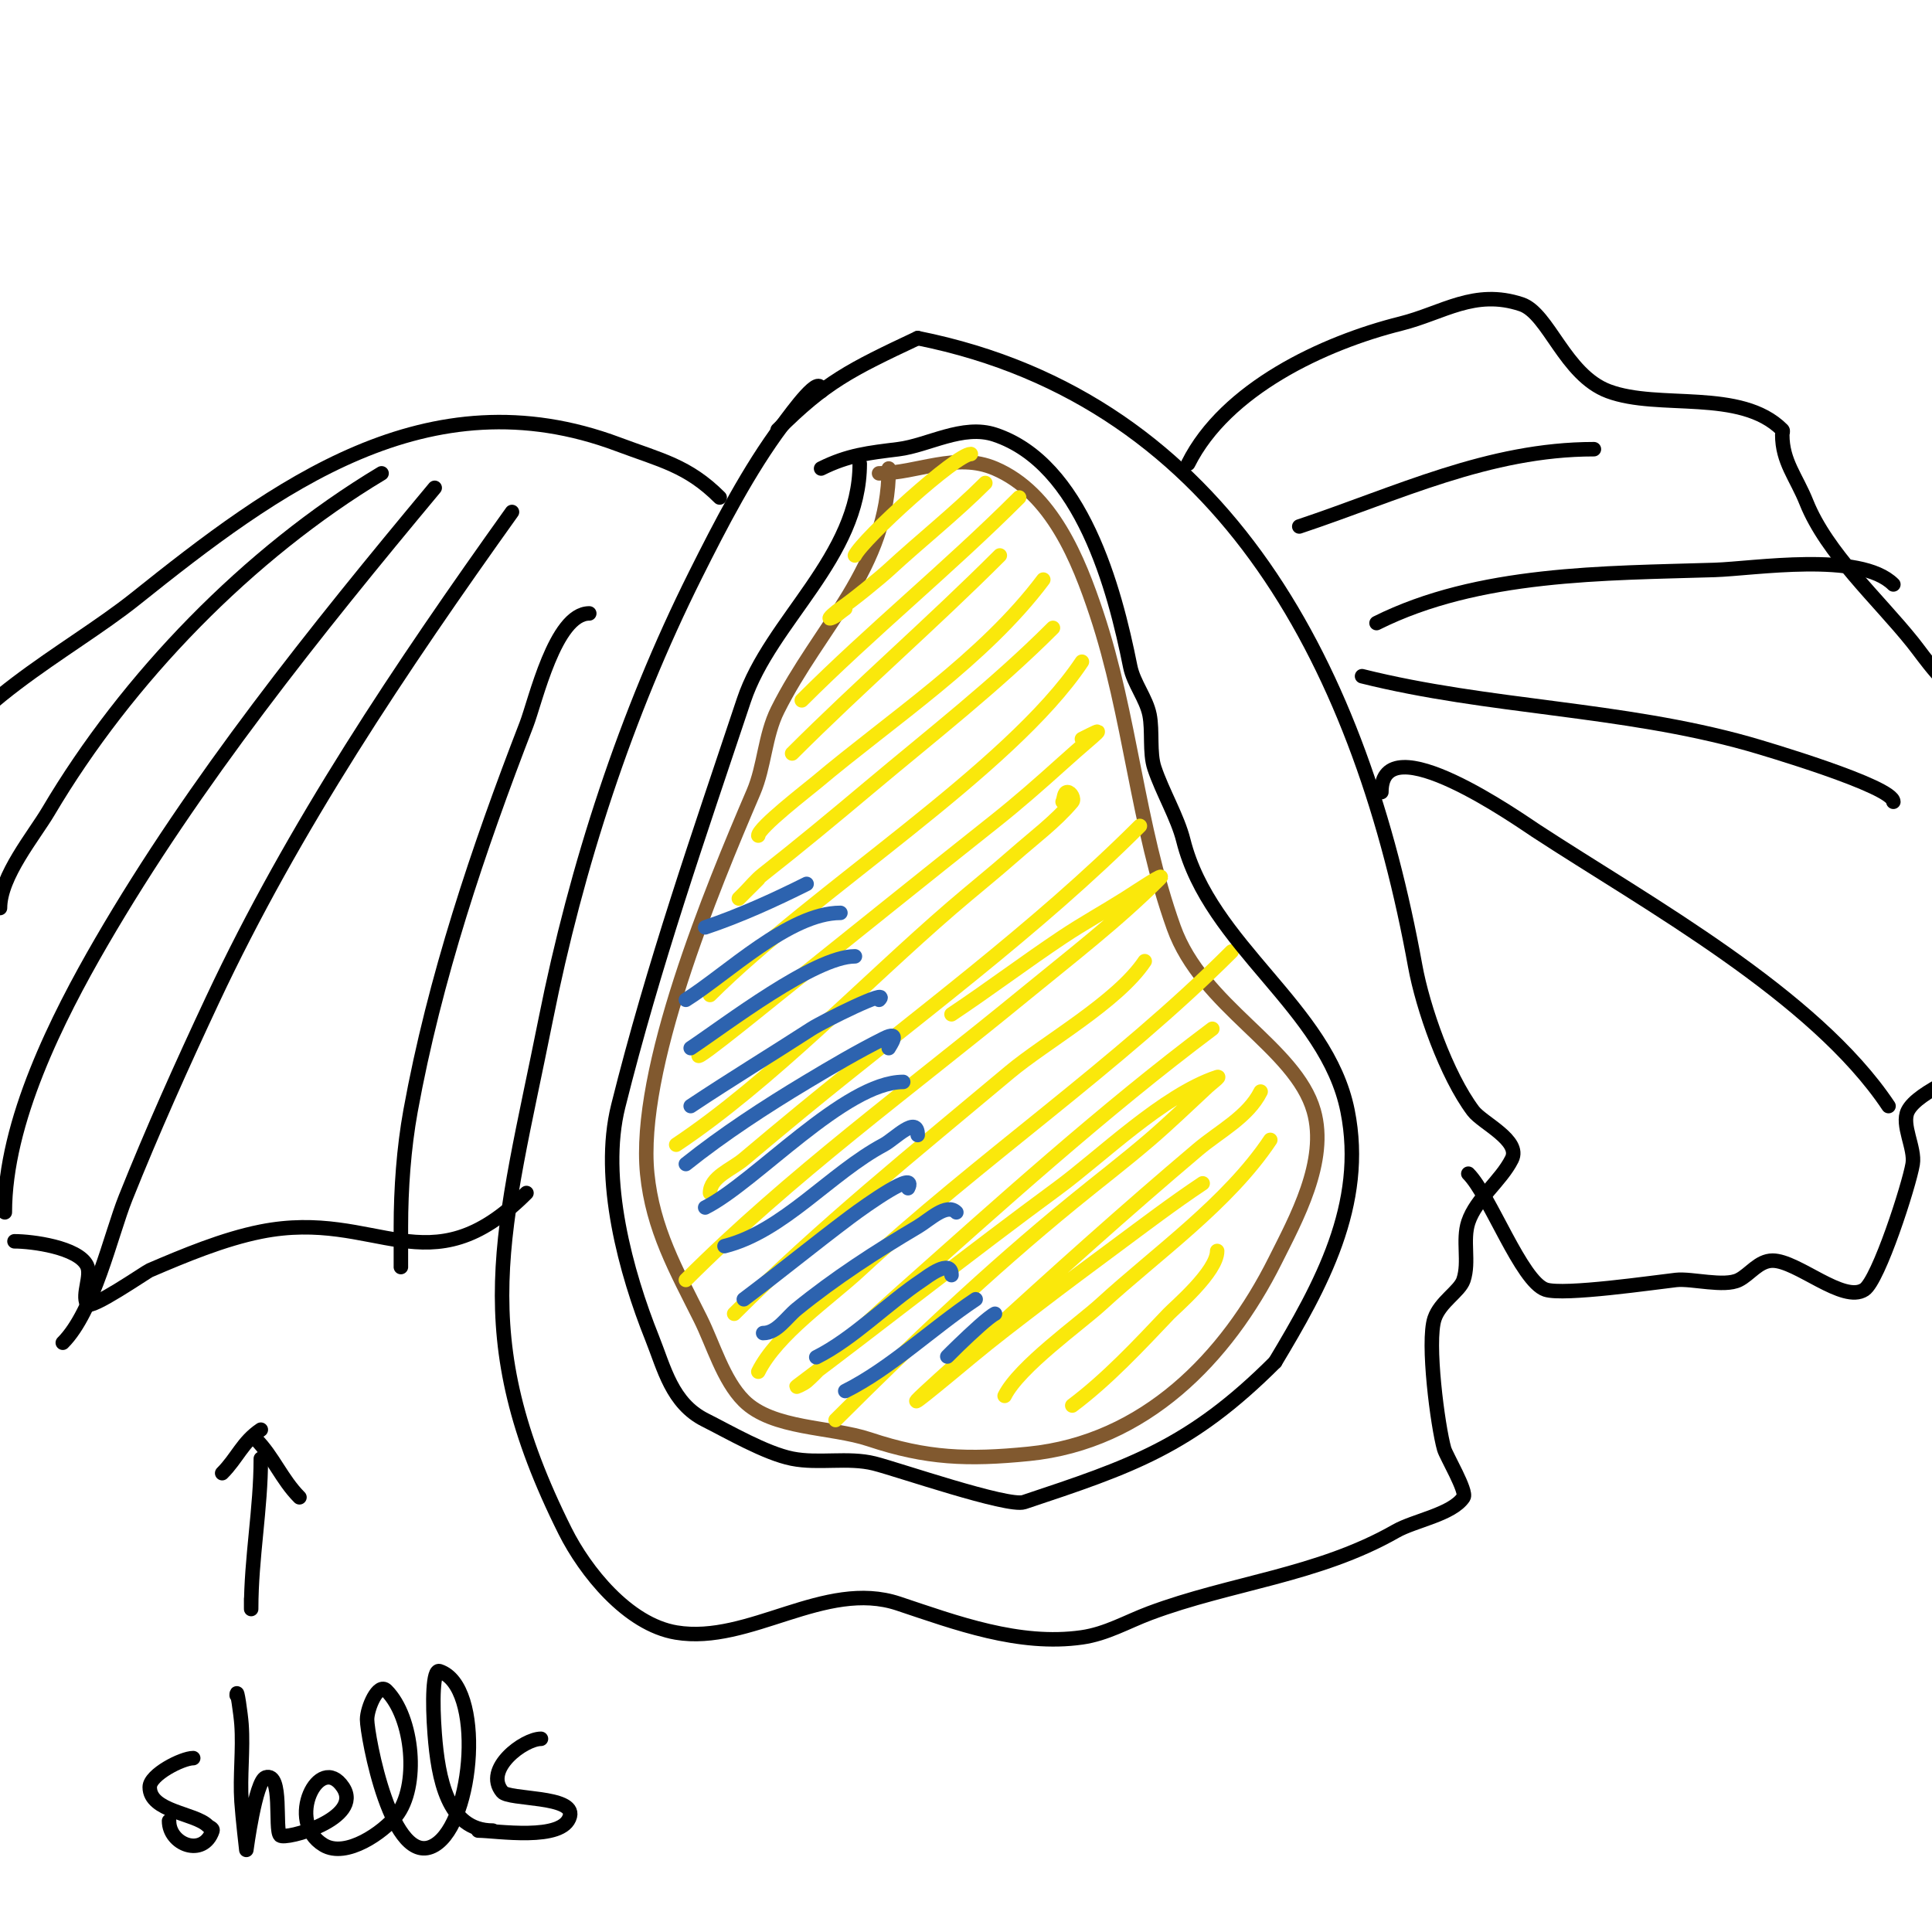 <svg viewBox='0 0 400 400' version='1.1' xmlns='http://www.w3.org/2000/svg' xmlns:xlink='http://www.w3.org/1999/xlink'><g fill='none' stroke='#000000' stroke-width='3' stroke-linecap='round' stroke-linejoin='round'><path d='M170,81c0,-3.982 -5.777,4.036 -8,7c-6.938,9.251 -12.846,20.692 -18,31c-14.409,28.818 -24.66,60.301 -31,92c-8.882,44.409 -16.486,65.027 4,106c4.122,8.243 12.906,19.318 23,21c15.116,2.519 30.767,-11.078 46,-6c11.898,3.966 24.967,8.862 38,7c5.078,-0.725 9.321,-3.245 14,-5c16.806,-6.302 34.916,-7.809 51,-17c3.85,-2.2 11.63,-3.446 14,-7c0.795,-1.193 -3.592,-8.572 -4,-10c-1.332,-4.661 -3.619,-22.143 -2,-27c1.153,-3.459 5.215,-5.645 6,-8c1.26,-3.779 -0.257,-8.228 1,-12c1.6,-4.8 6.74,-8.48 9,-13c1.95,-3.9 -6.108,-7.478 -8,-10c-5.548,-7.397 -10.428,-21.355 -12,-30c-10.955,-60.251 -38.594,-117.119 -103,-130'/><path d='M190,70c-13.907,6.544 -19.165,9.165 -29,19'/></g>
<g fill='none' stroke='#81592f' stroke-width='3' stroke-linecap='round' stroke-linejoin='round'><path d='M184,97c0,20.474 -14.34,32.68 -23,50c-2.646,5.293 -2.708,11.653 -5,17c-8.666,20.221 -24.149,57.513 -22,79c1.143,11.435 5.989,19.978 11,30c2.644,5.287 4.747,12.747 9,17c5.961,5.961 17.977,5.326 26,8c11.874,3.958 20.399,4.26 33,3c24.047,-2.405 40.951,-19.902 51,-40c4.291,-8.582 10.967,-20.614 8,-31c-3.781,-13.234 -23.114,-21.519 -29,-38c-7.541,-21.115 -8.927,-43.781 -16,-65c-3.673,-11.019 -9.184,-24.936 -21,-30c-8.062,-3.455 -16.152,1 -24,1'/></g>
<g fill='none' stroke='#fae80b' stroke-width='3' stroke-linecap='round' stroke-linejoin='round'><path d='M201,94c-3.011,0 -22.236,17.473 -24,21'/><path d='M204,100c-6.316,6.316 -13.419,11.925 -20,18c-1.644,1.518 -7.525,6.35 -10,8c-0.784,0.523 -2.894,2.298 -2,2c1.14,-0.38 2,-1.333 3,-2'/><path d='M211,103c-14.535,14.535 -30.521,27.521 -45,42'/><path d='M207,115c-14.027,14.027 -28.99,26.99 -43,41'/><path d='M216,120c-12.304,16.406 -31.407,28.869 -47,42c-1.573,1.325 -12,9.361 -12,11'/><path d='M218,130c-11.945,11.945 -25.115,22.177 -38,33c-7.255,6.094 -14.55,12.146 -22,18c-1.483,1.165 -2.667,2.667 -4,4c-0.333,0.333 -1.333,1.333 -1,1c1.333,-1.333 2.667,-2.667 4,-4'/><path d='M224,137c-14.887,22.33 -55.693,47.693 -77,69'/><path d='M224,153c5.56,-2.78 3.935,-2.141 -4,5c-4.569,4.112 -9.184,8.181 -14,12c-15.047,11.934 -30,24 -45,36c-4.033,3.226 -21.317,17.317 -15,11'/><path d='M220,166c0.333,-0.667 0.255,-2 1,-2c0.745,0 1.481,1.431 1,2c-3.505,4.142 -7.926,7.415 -12,11c-4.261,3.75 -8.701,7.294 -13,11c-17.856,15.393 -37.64,36.093 -57,49'/><path d='M236,171c-21.369,21.369 -46.669,39.836 -70,59c-4.023,3.305 -8.017,6.646 -12,10c-2.524,2.126 -7,3.7 -7,7'/><path d='M197,210c7.775,-5.183 15.225,-10.817 23,-16c4.234,-2.822 8.698,-5.283 13,-8c2.272,-1.435 8.9,-5.9 7,-4c-8.692,8.692 -18.497,16.203 -28,24c-23.561,19.332 -48.398,37.398 -70,59'/><path d='M237,199c-5.636,8.454 -20.599,16.792 -28,23c-19.328,16.211 -39.156,32.156 -57,50'/><path d='M255,197c-23.669,23.669 -52.336,43.163 -77,66c-6.338,5.869 -17.09,13.181 -21,21'/><path d='M251,213c-22.543,16.907 -43.951,36.289 -65,55c-4.408,3.918 -8.719,7.944 -13,12c-2.053,1.945 -3.871,4.137 -6,6c-0.561,0.491 -2.596,1.447 -2,1c18.059,-13.544 35.766,-27.593 54,-41c8.923,-6.561 21.83,-19.277 33,-23c0.894,-0.298 -1.309,1.358 -2,2c-3.976,3.692 -7.88,7.469 -12,11c-5.217,4.472 -10.681,8.648 -16,13c-17.266,14.127 -33.24,29.24 -49,45'/><path d='M261,226c-2.637,5.275 -8.498,8.191 -13,12c-14.983,12.678 -29.536,25.741 -44,39c-4.269,3.913 -27.992,24.827 -3,4c4.559,-3.799 9.29,-7.389 14,-11c5.291,-4.056 10.646,-8.028 16,-12c5.944,-4.41 11.842,-8.895 18,-13'/><path d='M263,236c-8.725,13.088 -23.508,23.466 -35,34c-4.444,4.074 -16.981,12.962 -20,19'/><path d='M252,259c0,4.284 -8.744,11.678 -10,13c-6.196,6.522 -12.736,13.552 -20,19'/></g>
<g fill='none' stroke='#2d63af' stroke-width='3' stroke-linecap='round' stroke-linejoin='round'><path d='M146,192c7.101,-2.367 14.38,-5.69 21,-9'/><path d='M142,207c8.408,-5.255 21.435,-18 32,-18'/><path d='M143,217c7.231,-4.821 25.652,-19 34,-19'/><path d='M143,229c8.215,-5.477 16.706,-10.633 25,-16c2.396,-1.55 16.614,-8.614 14,-6'/><path d='M142,241c7.697,-6.157 16.558,-11.935 25,-17c5.247,-3.148 10.527,-6.263 16,-9c3.66,-1.83 1.275,1.45 1,2'/><path d='M146,250c10.258,-5.129 28.919,-26 41,-26'/><path d='M150,258c12.163,-3.041 21.882,-15.071 33,-21c2.232,-1.19 7,-6.275 7,-2'/><path d='M154,269c7.415,-5.561 14.586,-11.44 22,-17c3.578,-2.683 14,-10 12,-6'/><path d='M158,276c2.867,0 4.775,-3.192 7,-5c7.821,-6.355 16.324,-11.873 25,-17c2.452,-1.449 5.986,-5.014 8,-3'/><path d='M169,281c7.656,-3.828 14.727,-11.151 22,-16c0.74,-0.493 6,-4.649 6,-1'/><path d='M175,288c9.404,-4.702 18.016,-13.011 27,-19'/><path d='M198,279c-6.431,6.431 5.412,-5.706 8,-7'/></g>
<g fill='none' stroke='#000000' stroke-width='3' stroke-linecap='round' stroke-linejoin='round'><path d='M149,103c-6.596,-6.596 -12.225,-7.709 -21,-11c-39.449,-14.793 -70.924,8.739 -100,32c-13.792,11.033 -37.538,22.613 -43,39'/><path d='M0,188c0,-6.558 7.076,-15.052 10,-20c16.284,-27.558 41.414,-53.449 69,-70'/><path d='M90,101c-24.581,29.498 -49.715,60.787 -69,94c-9.115,15.698 -20,37.293 -20,56'/><path d='M106,106c-22.917,32.084 -45.246,65.257 -62,101c-6.34,13.524 -12.451,27.128 -18,41c-3.058,7.644 -6.543,23.543 -13,30'/><path d='M3,257c3.599,0 13.114,1.228 15,5c1.067,2.133 -1.067,5.867 0,8c0.665,1.329 12.253,-6.68 13,-7c7.158,-3.068 15.26,-6.452 23,-8c24.223,-4.845 34.652,12.348 55,-8'/><path d='M122,127c-7.058,0 -11.154,18.232 -13,23c-9.995,25.821 -19.025,52.64 -24,80c-1.401,7.705 -2,16.158 -2,24c0,0.695 0,12.517 0,7'/><path d='M246,96c7.753,-15.506 27.989,-24.997 44,-29c8.77,-2.192 15.239,-7.254 25,-4c5.616,1.872 8.995,14.623 18,18c10.449,3.918 27.367,-0.633 36,8c0.236,0.236 0,0.667 0,1c0,5.585 2.879,8.698 5,14c4.206,10.516 14.914,20.142 22,29c2.652,3.314 6.693,9.564 11,11c1.924,0.641 4.186,0.093 6,1'/><path d='M269,109c20.38,-6.793 39.185,-16 61,-16'/><path d='M285,129c21.114,-10.557 47.162,-10.286 70,-11c8.103,-0.253 30.13,-3.87 37,3'/><path d='M282,140c26.219,6.555 53.638,6.586 80,14c3.04,0.855 30,8.816 30,12'/><path d='M286,164c0,-14.475 28.806,5.911 32,8c22.984,15.028 57.66,33.989 73,57'/><path d='M304,243c4.453,4.453 10.976,22.325 16,24c3.759,1.253 22.619,-1.513 27,-2c3.282,-0.365 9.948,1.526 13,0c2.28,-1.14 4.108,-4 7,-4c5.132,0 14.637,8.908 19,6c2.962,-1.975 9.273,-21.636 10,-26c0.552,-3.312 -2.44,-8.12 -1,-11c2.088,-4.176 13.005,-8.003 17,-11'/><path d='M54,302c0,10.381 -2,20.551 -2,31c0,0.667 0,-1.333 0,-2'/><path d='M54,296c-3.777,2.518 -4.895,5.895 -8,9'/><path d='M53,298c3.516,3.516 5.351,8.351 9,12'/><path d='M40,364c-2.28,0 -9,3.424 -9,6c0,5.098 9.358,5.358 12,8c0.333,0.333 1.149,0.553 1,1c-1.878,5.634 -9,2.936 -9,-2'/><path d='M49,351c0,-2.028 0.856,3.978 1,6c0.38,5.32 -0.355,10.678 0,16c0.223,3.343 1,10 1,10c0,0 1.892,-14.297 4,-15c3.631,-1.21 1.814,10.814 3,12c1.021,1.021 17.369,-3.446 13,-10c-4.877,-7.315 -12.069,7.158 -4,12c4.691,2.815 12.39,-2.737 15,-6c4.893,-6.116 3.548,-20.452 -2,-26c-1.7,-1.7 -4,3.596 -4,6c0,3.208 5.096,31.343 14,26c8.112,-4.867 10.291,-32.903 1,-36c-1.376,-0.459 -1.523,6.205 -1,13c0.706,9.178 2.65,20 12,20'/><path d='M112,360c-3.508,0 -11.962,6.245 -8,11c1.396,1.675 15.065,0.739 14,5c-1.334,5.335 -15.337,3 -19,3'/><path d='M178,96c0,19.379 -18.478,32.433 -24,49c-9.36,28.08 -18.632,54.528 -26,84c-3.778,15.111 1.628,34.571 7,48c2.51,6.274 4.096,13.548 11,17c4.763,2.381 12.476,6.895 18,8c5.483,1.097 11.589,-0.353 17,1c4.776,1.194 27.703,9.099 31,8c22.166,-7.389 34.43,-11.43 52,-29'/><path d='M264,282c9.407,-15.678 18.874,-32.631 15,-52c-4.287,-21.437 -28.523,-34.092 -34,-56c-1.199,-4.798 -4.344,-10.031 -6,-15c-1.048,-3.144 -0.339,-7.694 -1,-11c-0.683,-3.417 -3.303,-6.517 -4,-10c-3.232,-16.16 -10.052,-42.017 -28,-48c-6.666,-2.222 -13.788,2.224 -20,3c-6.116,0.764 -10.369,1.185 -16,4'/></g>
</svg>